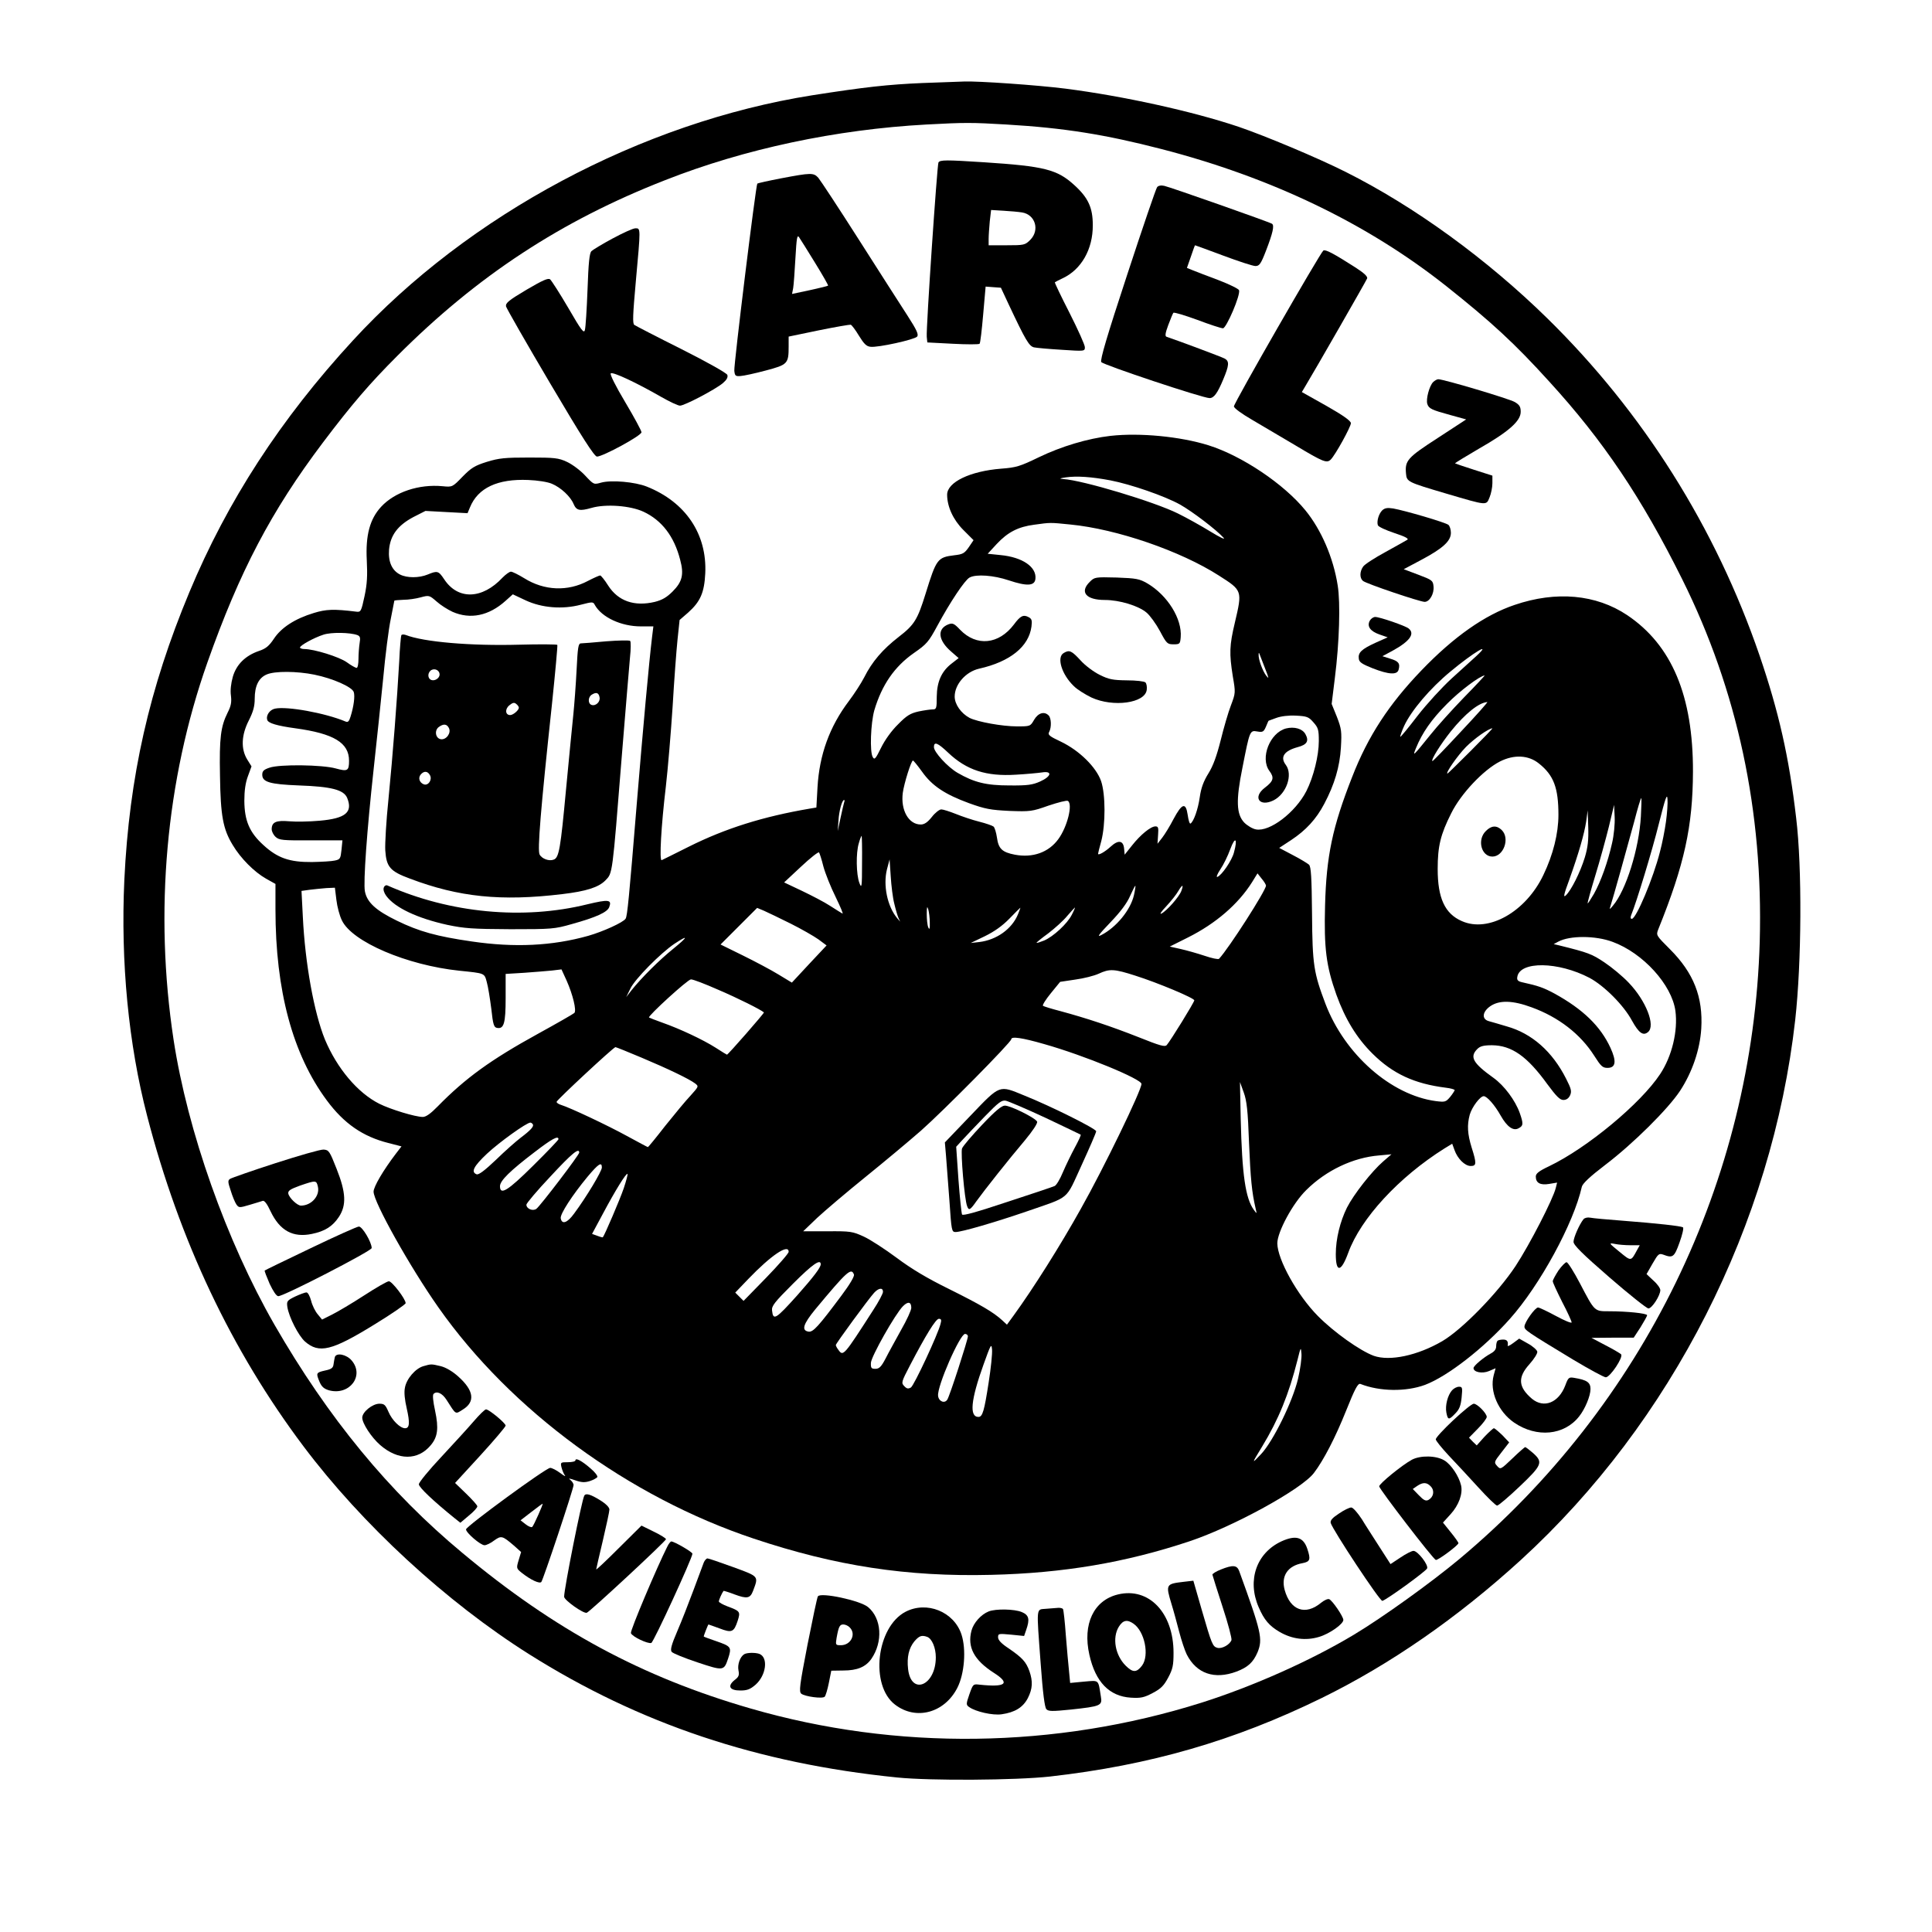 <?xml version="1.0" encoding="UTF-8" standalone="yes"?>
<svg version="1.0" xmlns="http://www.w3.org/2000/svg" width="100mm" height="100mm" viewBox="0 0 1024 1024" preserveAspectRatio="xMidYMid meet">
  <g transform="translate(0,1024) scale(0.1,-0.1)" fill="#000000" stroke="none">
    <path d="M4890 9800 c-185 -8 -303 -21 -585 -65 -904 -143 -1822 -633 -2434
-1299 -384 -417 -666 -852 -867 -1334 -213 -510 -319 -980 -345 -1526 -20
-434 22 -871 121 -1251 171 -660 447 -1243 828 -1750 311 -414 756 -825 1197
-1103 584 -368 1209 -578 1950 -653 178 -18 628 -15 810 5 530 60 976 189
1440 416 363 178 721 426 1057 733 798 730 1331 1779 1453 2861 34 304 37 808
5 1071 -38 326 -93 565 -194 861 -233 679 -617 1288 -1123 1785 -322 316 -706
595 -1071 778 -149 75 -429 192 -567 239 -247 83 -613 163 -916 202 -150 19
-466 41 -539 38 -19 -1 -118 -4 -220 -8z m445 -220 c305 -18 523 -53 821 -130
584 -151 1091 -395 1509 -726 239 -190 362 -303 546 -506 287 -314 490 -616
705 -1048 293 -589 430 -1230 411 -1920 -36 -1266 -617 -2459 -1593 -3274
-150 -125 -406 -309 -556 -399 -229 -138 -537 -275 -808 -361 -776 -245 -1618
-256 -2393 -31 -574 166 -1036 415 -1526 824 -389 323 -712 716 -997 1211
-254 443 -460 1025 -534 1509 -103 677 -41 1376 179 1999 171 484 339 804 613
1167 151 200 247 312 393 458 422 423 867 716 1420 932 421 166 907 269 1385
295 203 11 240 11 425 0z"/>
    <path d="M4974 9379 c-7 -13 -66 -880 -62 -924 l3 -30 135 -7 c74 -4 138 -4
142 0 4 4 12 74 19 155 l13 148 40 -3 41 -3 42 -90 c89 -189 107 -219 133
-226 14 -3 81 -9 148 -13 121 -8 122 -8 122 14 0 12 -37 94 -81 181 -45 88
-80 161 -78 163 2 2 21 11 41 21 99 46 161 154 160 282 0 92 -24 145 -98 212
-91 83 -158 100 -479 121 -201 13 -232 13 -241 -1z m443 -265 c70 -11 95 -93
44 -145 -28 -28 -33 -29 -125 -29 l-96 0 0 34 c0 18 3 60 6 93 l7 60 66 -4
c36 -2 80 -6 98 -9z"/>
    <path d="M4141 9295 c-68 -13 -125 -26 -127 -28 -8 -8 -125 -961 -122 -992 3
-27 6 -30 33 -28 17 1 77 14 133 29 117 31 122 36 122 128 l0 52 159 33 c88
18 165 31 170 30 6 -2 26 -29 44 -59 26 -42 39 -56 61 -58 39 -5 234 38 247
54 9 11 -2 35 -51 111 -35 54 -151 235 -258 403 -107 168 -204 315 -215 328
-25 27 -38 27 -196 -3z m179 -448 c40 -65 71 -119 69 -121 -2 -2 -46 -13 -97
-24 l-94 -20 6 31 c3 18 8 89 12 160 6 105 9 124 19 110 7 -10 45 -71 85 -136z"/>
    <path d="M6133 9248 c-6 -7 -77 -215 -158 -462 -109 -331 -145 -454 -138 -465
10 -15 538 -191 574 -191 23 0 42 26 72 98 32 76 34 98 7 112 -15 8 -233 90
-307 115 -9 3 -7 19 9 62 12 32 24 61 27 65 4 4 60 -13 126 -37 66 -25 127
-45 137 -45 18 0 95 179 85 202 -2 7 -51 31 -108 53 -57 21 -118 45 -136 52
l-32 13 21 60 c11 33 21 60 22 60 2 0 69 -25 150 -55 80 -30 157 -55 170 -55
21 0 29 11 56 81 37 96 45 134 32 143 -16 10 -539 194 -571 201 -17 4 -32 1
-38 -7z"/>
    <path d="M3247 8976 c-54 -29 -105 -60 -112 -67 -11 -10 -16 -63 -21 -204 -4
-104 -10 -201 -14 -214 -5 -20 -18 -4 -88 117 -45 77 -89 145 -96 151 -10 9
-39 -4 -126 -55 -94 -56 -111 -70 -108 -88 3 -11 108 -195 234 -408 170 -288
234 -387 248 -388 31 0 236 111 236 129 0 8 -39 80 -86 159 -52 87 -82 148
-77 153 10 10 136 -49 268 -125 44 -25 88 -46 99 -46 24 0 186 85 227 119 21
18 28 31 24 44 -4 10 -107 68 -244 137 -130 65 -242 123 -249 128 -10 7 -8 53
8 231 26 285 26 281 -2 281 -13 0 -67 -25 -121 -54z"/>
    <path d="M7014 8912 c-16 -11 -474 -808 -474 -826 0 -9 41 -39 98 -72 53 -31
156 -92 227 -134 150 -90 167 -96 188 -76 25 25 107 174 107 193 0 12 -40 41
-130 92 l-130 73 19 32 c45 74 322 557 327 570 4 10 -16 29 -63 59 -117 75
-158 96 -169 89z"/>
    <path d="M7596 8215 c-20 -20 -39 -90 -31 -116 8 -25 24 -32 123 -59 l83 -23
-150 -98 c-161 -104 -175 -120 -169 -188 4 -45 7 -46 213 -107 221 -65 212
-64 230 -20 8 19 15 53 15 75 l0 40 -97 31 c-54 17 -99 33 -101 34 -1 2 55 36
125 77 158 90 223 147 223 196 0 27 -6 37 -31 52 -28 17 -377 121 -406 121 -6
0 -19 -7 -27 -15z"/>
    <path d="M5887 7930 c-122 -14 -262 -56 -382 -114 -99 -48 -119 -54 -198 -60
-166 -13 -287 -72 -287 -138 0 -63 32 -133 86 -187 l54 -54 -25 -37 c-23 -33
-32 -38 -77 -43 -89 -11 -95 -19 -152 -203 -43 -139 -60 -166 -143 -230 -85
-66 -141 -131 -183 -215 -16 -31 -53 -88 -81 -125 -102 -135 -156 -284 -166
-456 l-6 -108 -36 -6 c-246 -42 -445 -104 -641 -202 -74 -37 -138 -69 -143
-71 -13 -5 -3 179 22 389 11 96 27 288 36 425 8 138 20 297 26 355 l11 104 45
39 c65 58 86 106 91 208 10 208 -104 378 -310 460 -63 25 -188 36 -242 21 -39
-11 -39 -11 -85 38 -25 27 -68 59 -96 72 -45 21 -65 23 -200 23 -129 0 -160
-3 -225 -23 -64 -20 -83 -32 -129 -79 -53 -55 -54 -55 -105 -50 -126 12 -254
-31 -326 -109 -60 -65 -83 -151 -76 -284 4 -80 2 -125 -12 -190 -17 -80 -20
-85 -43 -82 -121 15 -161 13 -226 -7 -99 -30 -172 -77 -211 -136 -26 -39 -43
-53 -79 -65 -73 -25 -120 -72 -139 -137 -10 -36 -14 -72 -10 -100 4 -35 1 -54
-18 -91 -36 -73 -44 -132 -40 -334 3 -212 16 -282 67 -366 42 -71 115 -144
177 -179 l50 -28 0 -135 c0 -430 91 -768 272 -1012 91 -123 191 -192 326 -226
l70 -18 -30 -39 c-67 -88 -118 -175 -118 -201 0 -55 194 -401 344 -614 385
-547 1009 -1004 1671 -1225 434 -145 812 -203 1258 -192 382 9 713 65 1052
178 233 78 594 276 659 362 51 67 113 186 171 331 46 115 62 145 75 141 104
-41 243 -42 343 -5 119 45 311 194 449 349 160 179 339 508 382 701 4 17 43
54 123 115 149 113 335 298 398 394 64 98 105 217 112 329 10 167 -40 295
-166 421 -73 73 -74 74 -62 105 139 344 183 547 184 836 1 402 -112 671 -349
830 -165 110 -376 129 -596 54 -158 -53 -323 -169 -494 -347 -172 -179 -283
-348 -367 -564 -105 -267 -137 -419 -144 -683 -6 -226 6 -320 60 -472 47 -130
108 -230 192 -313 107 -106 221 -159 388 -180 26 -3 47 -9 47 -13 -1 -4 -11
-20 -24 -36 -23 -27 -27 -28 -76 -22 -238 32 -483 248 -585 516 -62 164 -69
206 -71 474 -2 197 -5 251 -16 263 -8 7 -47 31 -86 51 l-72 38 64 42 c77 51
132 110 175 192 54 102 82 196 88 298 5 85 3 99 -21 162 l-28 69 17 138 c24
189 30 398 15 490 -23 147 -87 295 -171 398 -114 140 -336 289 -514 345 -151
47 -364 67 -518 50z m-2 -236 c109 -21 288 -83 369 -128 66 -37 193 -134 231
-176 12 -13 -18 1 -70 33 -49 30 -126 73 -171 95 -124 62 -506 177 -609 183
-23 2 -19 4 15 9 58 8 134 3 235 -16z m-2960 -18 c48 -20 99 -68 115 -107 15
-35 32 -39 95 -21 76 22 206 12 275 -20 97 -45 163 -130 195 -255 21 -78 11
-117 -40 -168 -31 -31 -55 -45 -94 -55 -109 -26 -195 4 -248 87 -18 29 -38 53
-42 53 -5 0 -34 -13 -65 -29 -107 -57 -231 -52 -337 14 -31 19 -63 35 -71 35
-8 0 -27 -14 -44 -31 -108 -116 -237 -120 -310 -9 -30 45 -36 46 -87 25 -46
-19 -110 -19 -147 0 -43 22 -63 68 -58 132 7 76 46 128 128 172 l65 33 111 -6
112 -6 13 31 c42 103 146 152 309 145 49 -2 102 -10 125 -20z m2748 -216 c246
-24 584 -140 788 -271 124 -79 124 -79 84 -249 -29 -122 -30 -163 -11 -284 15
-87 15 -89 -10 -155 -14 -36 -38 -119 -54 -184 -21 -83 -40 -136 -65 -176 -26
-42 -39 -77 -46 -126 -9 -64 -32 -129 -49 -140 -5 -3 -11 18 -15 46 -10 68
-30 62 -75 -22 -19 -37 -46 -81 -60 -99 l-25 -32 3 46 c3 39 1 46 -14 46 -25
0 -79 -44 -124 -101 l-39 -49 -3 32 c-4 44 -31 48 -72 10 -28 -26 -66 -48 -66
-37 0 2 7 32 17 67 23 89 23 247 -1 318 -26 74 -115 162 -213 209 -62 29 -71
37 -62 52 13 25 11 73 -3 87 -23 23 -55 14 -77 -23 -20 -35 -21 -35 -91 -35
-78 0 -209 24 -251 45 -45 24 -79 72 -79 113 0 65 59 132 130 148 164 37 263
117 277 223 4 32 2 41 -15 50 -28 15 -44 7 -78 -39 -80 -106 -198 -118 -285
-28 -32 34 -40 37 -62 29 -62 -24 -55 -85 15 -145 l39 -34 -36 -28 c-54 -41
-79 -96 -80 -176 0 -63 -2 -68 -22 -68 -12 0 -46 -5 -75 -11 -43 -10 -62 -21
-108 -68 -34 -33 -70 -83 -90 -124 -29 -59 -35 -66 -44 -50 -17 27 -11 180 8
248 40 135 107 232 210 304 68 47 78 59 124 144 68 126 146 243 171 256 35 19
128 12 208 -15 96 -32 137 -30 141 8 7 63 -69 115 -185 126 l-68 7 48 52 c59
63 114 91 199 102 87 12 82 12 191 1z m-3274 -463 c94 -41 192 -21 280 58 l39
35 68 -32 c86 -40 195 -49 293 -23 62 16 65 16 74 -2 37 -65 139 -113 244
-113 l66 0 -7 -57 c-16 -132 -48 -484 -81 -883 -41 -502 -50 -594 -59 -609
-12 -20 -121 -69 -198 -91 -192 -54 -392 -63 -617 -30 -187 27 -280 53 -397
110 -111 54 -159 97 -170 156 -9 49 11 324 46 644 16 146 39 364 51 485 11
121 29 262 40 314 10 51 19 95 19 97 0 2 21 4 48 5 26 0 67 6 92 13 44 12 46
11 84 -22 21 -19 59 -43 85 -55z m-505 -123 c15 -6 17 -14 12 -43 -3 -20 -6
-57 -6 -83 0 -27 -4 -48 -10 -48 -5 0 -29 13 -52 30 -41 29 -174 70 -225 70
-12 0 -23 4 -23 8 0 11 74 52 124 68 41 14 142 12 180 -2z m5930 -112 c-22
-20 -81 -74 -131 -119 -49 -45 -130 -133 -179 -196 -49 -64 -90 -114 -92 -112
-2 2 7 28 20 57 38 82 138 200 246 289 120 100 225 163 136 81z m-1118 -67
c20 -51 21 -56 5 -36 -19 25 -42 87 -40 112 0 11 2 11 6 -1 3 -8 16 -42 29
-75z m-5039 -31 c98 -20 199 -65 208 -92 7 -22 0 -76 -17 -130 -8 -26 -14 -32
-27 -26 -107 45 -311 82 -374 68 -28 -6 -49 -37 -40 -61 6 -16 52 -30 148 -43
205 -28 285 -77 285 -172 0 -54 -8 -58 -70 -41 -71 20 -299 23 -352 4 -30 -10
-38 -18 -38 -37 0 -39 40 -51 195 -57 171 -6 237 -23 255 -66 31 -76 -8 -109
-146 -121 -54 -5 -127 -6 -161 -3 -69 6 -93 -4 -93 -42 0 -12 9 -30 21 -41 19
-17 37 -19 188 -18 l166 0 -5 -50 c-5 -47 -7 -51 -35 -57 -16 -4 -71 -7 -122
-8 -118 -1 -182 21 -257 90 -74 67 -100 129 -101 234 0 55 6 96 19 131 l19 52
-23 37 c-34 56 -31 129 9 207 23 46 31 74 31 115 0 67 21 110 63 128 43 19
161 18 254 -1z m6092 -121 c-63 -65 -143 -154 -178 -198 -91 -113 -96 -118
-76 -70 33 81 82 152 165 235 68 69 174 148 199 150 2 0 -47 -53 -110 -117z
m-16 -181 c-81 -87 -149 -158 -151 -156 -9 6 44 90 98 158 76 94 148 152 193
155 5 1 -58 -70 -140 -157z m-782 50 c26 -29 29 -40 29 -100 0 -77 -28 -190
-66 -265 -58 -113 -194 -217 -267 -203 -18 3 -46 20 -62 36 -42 44 -45 118
-10 290 39 198 39 200 79 193 29 -5 34 -2 46 26 7 17 13 31 14 31 0 0 19 7 41
15 25 9 64 14 104 12 57 -3 67 -6 92 -35z m834 -152 c-66 -66 -121 -120 -123
-120 -13 0 53 95 98 141 46 46 117 96 140 99 3 0 -49 -54 -115 -120z m-2770
-9 c98 -93 202 -127 360 -117 55 3 117 9 138 12 56 9 50 -21 -10 -48 -40 -18
-67 -22 -163 -21 -123 0 -187 16 -275 67 -53 31 -125 110 -125 136 0 31 19 24
75 -29z m3132 -58 c78 -62 103 -129 103 -272 0 -98 -28 -211 -80 -319 -93
-195 -291 -307 -432 -244 -90 39 -128 122 -128 276 0 121 15 183 72 296 51
103 170 229 258 274 75 38 152 34 207 -11z m-3270 -43 c53 -75 121 -120 249
-167 86 -31 114 -36 214 -41 110 -4 120 -3 207 28 51 17 97 29 103 25 27 -17
-3 -138 -51 -203 -51 -70 -136 -100 -230 -82 -68 13 -87 32 -95 91 -4 27 -12
53 -18 58 -6 5 -40 17 -76 26 -36 9 -92 28 -124 41 -33 13 -67 24 -77 24 -10
0 -33 -18 -50 -40 -23 -29 -40 -40 -59 -40 -64 0 -107 76 -95 168 7 51 45 172
54 171 3 0 25 -27 48 -59z m3943 -265 c-6 -44 -20 -116 -32 -160 -35 -139
-126 -355 -149 -355 -7 0 -8 7 -4 18 30 74 112 344 147 485 35 139 44 164 46
132 2 -22 -2 -76 -8 -120z m-133 28 c-10 -173 -79 -392 -148 -473 -17 -21 -20
-22 -14 -5 13 39 92 322 126 448 18 70 35 127 38 127 2 0 1 -44 -2 -97z
m-4223 74 c-2 -7 -11 -44 -19 -82 l-15 -70 4 55 c3 52 19 110 30 110 3 0 3 -6
0 -13z m4070 -217 c-22 -98 -59 -202 -96 -268 -17 -29 -32 -52 -33 -50 -2 2
16 67 40 146 24 78 56 195 72 259 l28 117 3 -64 c2 -35 -4 -98 -14 -140z
m-144 -74 c-24 -79 -73 -176 -101 -202 -14 -13 -11 4 18 82 51 143 80 244 90
310 l8 59 3 -89 c2 -69 -2 -106 -18 -160z m-3831 -28 c0 -131 -2 -140 -14
-108 -17 44 -19 160 -3 211 6 22 13 39 15 39 1 0 3 -64 2 -142z m1971 53 c-11
-42 -65 -121 -88 -129 -7 -2 0 16 16 40 16 23 40 72 53 108 26 70 40 56 19
-19z m-2176 -73 c10 -37 39 -110 65 -162 25 -52 42 -91 36 -88 -5 3 -35 21
-64 40 -30 20 -98 55 -150 80 l-95 45 89 83 c49 46 92 80 96 76 3 -4 14 -37
23 -74z m376 -198 c7 -30 17 -64 22 -75 l9 -20 -17 20 c-51 62 -74 173 -53
257 l14 53 6 -90 c3 -49 11 -115 19 -145z m1970 96 c0 -25 -196 -331 -249
-388 -4 -4 -38 3 -76 16 -39 13 -96 29 -127 36 l-58 13 96 48 c148 74 267 177
340 293 l29 47 22 -28 c13 -15 23 -32 23 -37z m-700 -51 c-18 -78 -93 -170
-173 -211 -25 -13 -14 2 48 67 54 56 89 103 105 141 14 31 26 55 28 53 1 -1
-2 -24 -8 -50z m251 22 c-12 -31 -76 -104 -105 -119 -12 -6 -1 11 25 38 25 27
54 63 64 81 22 37 30 37 16 0z m-4449 -155 c54 -114 345 -238 623 -267 136
-14 132 -12 145 -60 7 -24 17 -88 24 -142 9 -84 14 -98 30 -101 37 -7 46 24
46 159 l0 127 98 6 c53 4 120 9 148 12 l50 6 27 -59 c33 -74 54 -160 41 -172
-5 -5 -92 -55 -194 -111 -249 -137 -383 -234 -530 -384 -37 -38 -62 -56 -79
-56 -40 0 -171 40 -231 70 -115 58 -224 188 -288 341 -57 140 -105 401 -117
651 l-7 136 43 6 c24 3 64 7 89 9 l45 2 8 -65 c4 -35 17 -84 29 -108z m3116
-12 c1 -34 -2 -40 -8 -25 -5 11 -8 43 -8 70 0 39 2 45 8 25 4 -14 8 -45 8 -70z
m-738 -5 c58 -29 124 -67 148 -84 l43 -32 -92 -98 -92 -99 -71 43 c-39 24
-124 69 -189 101 l-118 58 97 97 97 97 36 -15 c20 -9 83 -39 141 -68z m1205
48 c-32 -77 -113 -135 -205 -146 l-45 -5 75 36 c51 25 93 55 130 93 30 31 56
57 58 58 1 0 -5 -16 -13 -36z m286 -1 c-24 -48 -98 -116 -147 -137 -20 -8 -38
-14 -40 -12 -2 1 26 24 62 50 35 27 81 68 101 93 21 24 39 44 40 44 2 0 -5
-17 -16 -38z m2866 -144 c161 -59 314 -227 333 -366 14 -106 -18 -240 -81
-335 -103 -156 -386 -391 -588 -488 -55 -26 -71 -39 -71 -55 0 -34 24 -47 71
-39 l42 7 -7 -28 c-14 -59 -140 -303 -213 -414 -96 -145 -283 -336 -388 -398
-132 -77 -279 -108 -364 -78 -73 27 -211 125 -296 211 -109 110 -214 299 -215
385 0 60 82 213 154 283 105 104 248 172 386 183 l65 6 -44 -38 c-60 -52 -156
-174 -192 -245 -36 -73 -59 -165 -59 -246 0 -100 28 -97 66 7 66 182 268 401
510 553 l41 25 12 -33 c16 -46 55 -85 86 -85 31 0 32 13 5 98 -22 71 -25 119
-10 174 12 41 55 98 74 98 17 0 58 -46 90 -103 34 -60 67 -83 95 -67 25 13 26
24 6 81 -24 67 -82 145 -139 186 -109 78 -128 111 -86 153 15 15 33 20 78 20
104 -1 186 -58 293 -206 48 -65 67 -84 85 -84 16 0 28 8 36 25 9 21 6 34 -21
87 -73 145 -182 241 -315 278 -39 12 -82 24 -96 28 -38 11 -33 50 9 79 48 33
119 31 219 -6 143 -52 259 -142 332 -257 35 -55 44 -64 70 -64 44 0 49 34 16
106 -53 115 -146 205 -297 288 -58 31 -85 41 -172 60 -22 5 -28 12 -25 28 13
85 217 82 383 -5 78 -42 181 -145 225 -227 36 -65 59 -82 85 -60 41 34 -11
166 -102 261 -32 34 -90 82 -129 108 -67 45 -86 52 -239 90 l-30 7 24 13 c61
33 197 33 288 -1z m-4979 -37 c-72 -58 -168 -153 -222 -221 l-27 -35 22 45
c24 51 161 189 234 238 76 50 73 38 -7 -27z m2449 -142 c120 -38 313 -119 313
-131 0 -10 -127 -216 -146 -237 -10 -11 -35 -4 -150 42 -147 58 -274 100 -414
138 -47 12 -88 25 -92 28 -4 4 15 34 42 67 l49 60 80 12 c45 6 100 20 124 31
58 27 82 26 194 -10z m-2210 -75 c105 -45 225 -105 242 -120 3 -3 -190 -224
-196 -224 -1 0 -28 16 -60 37 -66 42 -189 100 -283 133 -36 13 -67 25 -70 27
-8 7 205 202 222 202 10 1 75 -24 145 -55z m1728 -288 c212 -60 515 -185 515
-211 0 -34 -198 -443 -322 -663 -107 -192 -252 -422 -356 -565 l-35 -48 -26
24 c-46 42 -112 81 -281 165 -116 57 -198 106 -277 165 -62 46 -140 97 -175
113 -59 27 -70 29 -192 28 l-129 0 74 71 c41 38 155 135 254 215 99 80 232
191 296 247 118 104 479 469 479 485 0 16 57 8 175 -26z m-2134 -72 c140 -59
251 -112 284 -137 19 -15 18 -16 -25 -64 -25 -26 -85 -99 -134 -160 -48 -62
-90 -113 -92 -113 -2 0 -52 27 -111 59 -102 56 -301 150 -350 165 -13 4 -23
11 -23 16 0 9 301 289 312 290 3 0 66 -25 139 -56z m3219 -449 c8 -192 15
-265 35 -350 7 -30 7 -30 -9 -8 -45 61 -63 187 -70 483 l-4 195 20 -55 c16
-44 22 -96 28 -265z m-3796 96 c7 -11 -11 -31 -64 -71 -25 -19 -84 -71 -131
-117 -61 -58 -92 -81 -103 -77 -31 12 -16 42 55 109 65 61 210 165 230 165 4
0 10 -4 13 -9z m136 -79 c0 -4 -60 -67 -134 -140 -135 -134 -176 -159 -176
-109 0 29 54 82 184 181 91 70 126 89 126 68z m110 -71 c0 -12 -205 -281 -227
-298 -19 -14 -53 0 -53 22 0 7 57 75 127 149 114 123 153 155 153 127z m120
-79 c0 -20 -83 -158 -147 -244 -36 -50 -65 -60 -71 -25 -4 22 61 122 142 220
58 69 76 81 76 49z m116 -110 c-20 -59 -102 -250 -111 -260 -1 -1 -14 2 -29 8
l-28 10 58 108 c65 122 123 216 130 210 2 -3 -7 -37 -20 -76z m874 -337 c0 -8
-54 -70 -119 -137 l-120 -123 -22 22 -22 22 69 72 c120 125 214 189 214 144z
m170 -66 c0 -17 -38 -67 -124 -164 -115 -128 -128 -136 -134 -81 -3 24 13 44
111 142 103 103 147 134 147 103z m176 -54 c4 -9 -22 -53 -67 -113 -121 -162
-149 -193 -173 -190 -40 6 -29 40 35 118 168 202 191 223 205 185z m154 -92
c0 -9 -23 -53 -52 -97 -156 -243 -159 -246 -184 -211 -8 10 -14 22 -14 26 0 8
173 244 203 277 24 26 47 29 47 5z m150 -85 c0 -12 -24 -65 -54 -117 -29 -53
-67 -121 -82 -151 -23 -44 -34 -55 -54 -55 -22 0 -25 4 -24 32 2 34 129 259
170 300 27 27 44 23 44 -9z m155 -85 c-13 -54 -140 -326 -157 -337 -14 -8 -22
-7 -35 7 -17 17 -16 22 30 110 84 161 137 247 153 247 13 0 15 -6 9 -27z m145
-66 c0 -18 -97 -318 -109 -335 -14 -23 -46 -10 -49 20 -6 50 116 328 143 328
8 0 15 -6 15 -13z m110 -245 c-23 -149 -32 -182 -54 -182 -49 0 -41 89 27 278
38 106 42 114 45 79 2 -21 -6 -99 -18 -175z m1640 21 c-28 -120 -132 -332
-196 -400 -52 -55 -51 -53 5 39 88 145 142 278 188 460 17 69 18 71 21 33 2
-21 -6 -81 -18 -132z"/>
    <path d="M5776 7156 c-55 -54 -20 -96 80 -96 78 0 179 -31 221 -67 18 -15 50
-59 71 -98 35 -66 39 -70 72 -70 33 0 35 2 38 38 8 97 -70 222 -177 285 -42
24 -57 27 -163 31 -114 3 -117 2 -142 -23z"/>
    <path d="M5638 6779 c-39 -22 -11 -114 54 -176 18 -18 60 -44 93 -60 115 -53
285 -30 293 41 2 16 -1 33 -7 39 -6 6 -50 11 -98 11 -75 1 -96 5 -144 29 -31
15 -77 49 -102 77 -47 51 -59 57 -89 39z"/>
    <path d="M2127 6873 c-2 -4 -8 -66 -11 -138 -11 -198 -34 -497 -57 -730 -12
-115 -19 -238 -17 -272 6 -88 25 -111 131 -150 259 -98 483 -121 807 -82 127
15 193 36 229 73 38 39 36 24 86 651 20 248 40 486 44 530 5 44 5 84 1 88 -4
4 -61 3 -126 -2 -65 -6 -126 -11 -135 -11 -14 0 -17 -21 -23 -142 -4 -79 -12
-183 -17 -233 -5 -49 -23 -229 -39 -400 -29 -312 -37 -361 -65 -371 -24 -10
-63 4 -75 27 -12 22 5 234 65 792 18 172 31 315 29 319 -2 3 -93 4 -202 1
-256 -7 -506 14 -603 52 -10 3 -19 3 -22 -2z m203 -208 c0 -19 -25 -36 -44
-29 -21 8 -21 40 1 53 20 10 43 -3 43 -24z m848 -122 c4 -24 -22 -47 -43 -39
-20 7 -19 43 3 55 23 14 36 9 40 -16z m-428 -54 c0 -13 -30 -39 -46 -39 -26 0
-29 32 -4 52 17 14 26 16 36 7 8 -6 14 -15 14 -20z m-371 -107 c14 -26 -13
-64 -42 -60 -29 4 -36 47 -11 65 25 18 42 16 53 -5z m-100 -251 c13 -24 -9
-57 -33 -48 -23 9 -31 34 -16 52 17 20 37 19 49 -4z"/>
    <path d="M2034 5535 c-4 -10 2 -28 13 -43 46 -63 165 -119 324 -154 91 -19
133 -22 334 -23 219 0 234 1 325 27 130 36 189 63 199 90 15 40 -3 42 -116 15
-340 -84 -728 -47 -1060 100 -7 3 -16 -2 -19 -12z"/>
    <path d="M6816 6379 c-86 -23 -138 -157 -88 -225 27 -36 22 -54 -24 -89 -66
-50 -29 -104 46 -67 68 34 104 136 65 188 -31 41 -10 74 63 94 50 13 61 33 41
69 -16 29 -59 41 -103 30z"/>
    <path d="M7875 5835 c-47 -46 -24 -135 35 -135 59 0 94 96 50 140 -27 27 -56
25 -85 -5z"/>
    <path d="M5145 4328 l-137 -143 6 -70 c3 -38 11 -145 18 -237 11 -162 12 -168
33 -168 32 0 210 52 376 109 236 82 204 55 292 246 42 92 77 172 77 179 0 13
-235 131 -382 190 -134 55 -125 59 -283 -106z m395 -12 c101 -48 185 -88 188
-90 2 -3 -12 -33 -31 -68 -19 -35 -47 -93 -63 -130 -15 -37 -35 -70 -44 -74
-8 -4 -121 -42 -250 -84 -162 -54 -237 -75 -241 -67 -3 7 -12 90 -19 185 l-12
174 33 36 c19 20 72 77 119 125 73 75 89 87 111 83 14 -3 108 -43 209 -90z"/>
    <path d="M5205 4278 c-53 -56 -101 -112 -106 -125 -8 -22 13 -271 27 -306 9
-25 16 -21 49 26 41 57 173 224 258 324 42 51 67 89 64 98 -8 19 -140 85 -171
85 -17 0 -50 -27 -121 -102z"/>
    <path d="M7326 7535 c-19 -19 -30 -59 -23 -79 3 -8 42 -26 87 -41 58 -19 78
-30 69 -36 -8 -5 -60 -34 -116 -65 -57 -31 -110 -65 -118 -77 -19 -27 -19 -61
-1 -76 18 -15 302 -111 327 -111 26 0 51 43 47 82 -3 31 -7 34 -81 62 l-77 29
92 49 c115 61 158 100 158 144 0 17 -6 36 -13 42 -15 13 -231 76 -293 87 -32
5 -45 2 -58 -10z"/>
    <path d="M7260 6950 c-16 -30 3 -56 52 -73 l43 -15 -65 -29 c-74 -34 -93 -52
-88 -85 2 -18 18 -28 73 -50 87 -34 131 -36 138 -7 9 33 -1 45 -45 58 l-41 13
54 29 c91 50 120 90 85 118 -17 14 -153 61 -177 61 -10 0 -23 -9 -29 -20z"/>
    <path d="M1460 4075 c-124 -40 -232 -78 -240 -83 -13 -8 -13 -16 3 -63 9 -30
23 -63 30 -73 13 -18 16 -18 70 -2 31 9 62 19 69 21 9 4 24 -16 42 -55 49
-103 119 -141 219 -120 69 14 110 40 143 90 41 62 38 129 -12 255 -37 94 -41
100 -69 102 -17 1 -131 -32 -255 -72z m225 -125 c11 -49 -35 -100 -90 -100
-20 0 -63 42 -67 64 -2 15 10 23 62 42 85 29 87 29 95 -6z"/>
    <path d="M8393 3778 c-22 -27 -53 -98 -53 -120 0 -17 47 -64 190 -188 105 -91
198 -165 207 -165 19 0 63 69 63 97 0 10 -16 33 -37 51 l-36 34 32 56 c30 52
34 55 57 47 50 -19 58 -14 86 65 15 41 23 77 18 80 -12 7 -138 21 -320 35 -80
6 -157 13 -171 16 -15 3 -30 -1 -36 -8z m249 -138 l49 0 -15 -27 c-32 -59 -30
-59 -92 -8 -58 47 -58 48 -25 42 18 -4 56 -7 83 -7z"/>
    <path d="M1646 3624 c-132 -63 -241 -116 -243 -118 -2 -2 10 -33 26 -70 19
-40 36 -66 46 -66 30 0 495 240 495 255 0 31 -50 115 -68 114 -9 0 -125 -52
-256 -115z"/>
    <path d="M8260 3506 c-16 -25 -30 -50 -30 -57 0 -7 23 -56 50 -110 28 -53 50
-102 50 -108 0 -6 -37 9 -83 34 -46 25 -89 45 -95 45 -16 0 -72 -79 -72 -101
0 -18 9 -25 259 -176 85 -51 163 -93 172 -93 23 0 95 108 81 122 -5 5 -42 27
-83 48 l-74 39 112 1 112 0 36 55 c19 31 35 59 35 64 0 10 -107 21 -201 21
-79 0 -76 -3 -155 148 -32 61 -64 112 -71 112 -6 0 -26 -20 -43 -44z"/>
    <path d="M1930 3374 c-63 -41 -139 -86 -169 -101 l-54 -27 -23 28 c-13 15 -29
47 -35 72 -7 25 -17 44 -25 44 -7 0 -34 -10 -60 -22 -43 -21 -45 -25 -41 -55
9 -56 59 -152 93 -183 75 -66 143 -49 367 89 92 56 167 108 167 114 0 22 -73
117 -89 116 -9 0 -68 -34 -131 -75z"/>
    <path d="M7937 3133 c-4 -3 -7 -17 -7 -29 0 -16 -10 -28 -29 -38 -37 -20 -91
-65 -91 -77 0 -22 46 -31 82 -16 l35 15 -10 -37 c-23 -85 24 -193 108 -251
120 -82 266 -68 345 33 31 39 60 108 60 145 0 35 -19 48 -86 59 -29 5 -32 2
-48 -41 -35 -91 -113 -122 -176 -70 -73 62 -77 113 -14 183 25 28 44 58 42 67
-2 9 -24 29 -50 43 l-46 26 -31 -23 c-17 -13 -31 -19 -30 -15 4 23 -3 33 -24
33 -13 0 -27 -3 -30 -7z"/>
    <path d="M1775 3048 c-2 -7 -5 -24 -7 -38 -2 -20 -11 -27 -45 -34 -48 -11 -49
-13 -29 -61 11 -25 23 -36 50 -44 108 -29 189 77 120 158 -27 32 -80 43 -89
19z"/>
    <path d="M2244 2999 c-42 -12 -90 -67 -98 -115 -5 -24 -1 -63 10 -110 17 -75
15 -104 -9 -104 -26 0 -69 42 -88 87 -16 37 -22 43 -48 43 -37 0 -91 -44 -91
-74 0 -30 48 -104 95 -145 94 -82 200 -83 268 -1 37 44 43 89 23 183 -11 51
-14 83 -8 89 17 17 46 4 69 -32 51 -80 45 -77 86 -51 67 41 59 101 -24 175
-30 27 -65 48 -93 55 -51 12 -50 12 -92 0z"/>
    <path d="M7696 2871 c-23 -26 -37 -80 -30 -118 8 -40 13 -41 48 -4 21 21 29
42 33 85 5 51 4 56 -14 56 -11 0 -27 -8 -37 -19z"/>
    <path d="M7702 2712 c-51 -48 -93 -93 -92 -101 0 -7 31 -45 68 -85 37 -39 108
-115 156 -168 49 -54 94 -98 101 -98 7 0 60 45 119 101 120 114 126 129 71
178 -20 17 -38 31 -41 31 -3 0 -34 -27 -68 -60 -62 -59 -63 -60 -81 -40 -17
19 -17 21 23 72 l41 53 -36 38 c-21 20 -41 37 -45 37 -4 0 -26 -20 -50 -45
l-41 -46 -21 20 -20 21 47 48 c26 26 47 54 47 62 0 19 -50 70 -69 70 -9 0 -58
-40 -109 -88z"/>
    <path d="M2511 2707 c-29 -34 -107 -119 -172 -189 -65 -69 -119 -135 -119
-145 0 -16 76 -88 191 -181 l29 -23 45 38 c25 20 45 42 45 49 0 6 -27 36 -59
67 l-59 57 134 146 c74 81 134 152 134 158 0 13 -88 86 -104 86 -6 0 -35 -28
-65 -63z"/>
    <path d="M7483 2503 c-53 -29 -173 -127 -173 -141 0 -14 285 -385 300 -390 10
-4 120 78 120 89 0 4 -18 30 -41 58 l-41 51 40 44 c44 48 66 109 56 153 -11
48 -52 110 -88 132 -43 27 -128 28 -173 4z m101 -142 c21 -23 14 -56 -13 -71
-14 -7 -25 -2 -50 24 l-33 34 23 16 c31 21 52 20 73 -3z"/>
    <path d="M3050 2500 c0 -6 -18 -10 -40 -10 -39 0 -40 -1 -34 -27 4 -16 12 -35
18 -43 6 -8 -5 -2 -25 13 -20 15 -44 27 -53 27 -22 0 -446 -310 -446 -326 0
-18 77 -84 98 -84 10 0 33 11 51 25 38 27 43 26 105 -27 l38 -34 -13 -43 c-13
-43 -12 -44 16 -67 48 -38 94 -59 104 -49 10 12 171 494 171 514 0 8 -8 20
-17 27 -13 10 -6 9 26 -2 34 -12 51 -12 77 -4 19 6 36 16 40 21 3 6 -13 27
-37 47 -46 40 -79 57 -79 42z m-196 -287 c-14 -32 -29 -62 -33 -66 -4 -4 -20
2 -35 14 l-27 21 57 44 c31 24 58 44 60 44 2 0 -8 -26 -22 -57z"/>
    <path d="M3097 2313 c-13 -21 -107 -493 -107 -536 0 -18 103 -91 120 -85 16 5
420 380 420 390 0 4 -29 23 -65 40 l-65 32 -120 -119 c-66 -66 -120 -117 -120
-113 0 3 16 72 35 152 19 81 35 155 35 165 0 12 -19 31 -50 50 -50 31 -75 38
-83 24z"/>
    <path d="M7097 2218 c-35 -23 -47 -36 -44 -50 10 -36 262 -418 274 -413 27 9
232 158 237 172 8 19 -50 93 -72 93 -10 0 -41 -16 -69 -35 l-53 -35 -56 87
c-31 49 -75 116 -96 151 -23 35 -47 62 -56 62 -10 0 -39 -14 -65 -32z"/>
    <path d="M6793 2071 c-133 -61 -184 -206 -122 -349 29 -68 57 -100 112 -132
66 -38 138 -47 208 -26 55 16 129 68 129 90 0 18 -58 103 -75 110 -8 3 -27 -6
-43 -19 -83 -69 -163 -41 -193 68 -20 74 16 128 95 142 40 8 44 19 25 76 -21
62 -60 74 -136 40z"/>
    <path d="M3537 2043 c-55 -109 -198 -447 -193 -459 7 -19 90 -58 108 -52 13 5
218 451 218 473 0 9 -96 65 -112 65 -4 0 -14 -12 -21 -27z"/>
    <path d="M3730 1958 c-5 -13 -29 -78 -54 -145 -25 -67 -63 -165 -86 -218 -32
-74 -38 -100 -30 -110 6 -8 68 -33 137 -56 138 -46 140 -45 162 20 20 60 16
65 -59 91 -38 13 -70 25 -70 26 0 6 23 64 25 64 2 0 28 -10 59 -21 65 -25 76
-20 96 41 15 47 13 51 -52 75 -27 10 -48 22 -48 27 0 8 17 46 25 56 1 1 28 -7
59 -19 65 -24 82 -21 97 18 30 80 34 76 -105 127 -69 25 -130 46 -136 46 -6 0
-15 -10 -20 -22z"/>
    <path d="M6470 1921 c-25 -10 -44 -22 -44 -27 1 -5 25 -82 54 -171 29 -88 50
-168 47 -176 -9 -24 -50 -47 -74 -41 -26 7 -30 17 -84 203 l-44 153 -52 -6
c-94 -11 -95 -14 -64 -117 11 -35 29 -102 41 -148 12 -46 30 -100 40 -120 52
-102 147 -134 263 -91 61 23 89 49 112 102 29 71 21 106 -97 431 -12 32 -33
34 -98 8z"/>
    <path d="M5925 1789 c-128 -31 -188 -157 -151 -320 32 -144 106 -220 220 -227
52 -3 69 0 116 25 44 23 59 39 82 82 24 45 28 65 28 131 0 212 -131 349 -295
309z m83 -155 c59 -41 85 -168 45 -222 -29 -38 -49 -38 -87 0 -55 55 -72 147
-36 206 22 35 44 40 78 16z"/>
    <path d="M4335 1779 c-4 -5 -28 -120 -55 -256 -42 -217 -46 -249 -33 -260 19
-15 112 -28 124 -16 5 5 15 38 22 73 l13 65 64 1 c74 0 118 19 148 61 63 91
55 215 -17 275 -41 35 -252 80 -266 57z m169 -165 c35 -35 6 -94 -47 -94 -28
0 -29 1 -23 38 11 62 17 72 36 72 10 0 26 -7 34 -16z"/>
    <path d="M4799 1697 c-154 -81 -189 -390 -55 -492 111 -85 262 -44 330 89 38
74 48 204 22 283 -40 121 -184 179 -297 120z m116 -133 c25 -10 45 -58 45
-108 0 -150 -131 -205 -147 -62 -7 63 4 110 33 146 26 30 39 35 69 24z"/>
    <path d="M5543 1713 c-52 -5 -50 18 -27 -293 11 -152 21 -230 30 -239 11 -12
31 -12 130 -2 158 17 167 21 159 68 -15 93 -7 87 -90 80 l-73 -7 -6 63 c-4 34
-11 120 -17 191 -5 71 -12 133 -15 138 -3 4 -15 7 -27 6 -12 -1 -41 -3 -64 -5z"/>
    <path d="M5240 1699 c-40 -16 -80 -60 -91 -102 -23 -87 14 -156 118 -223 90
-57 65 -78 -76 -63 -33 4 -34 3 -53 -51 -18 -52 -18 -56 -1 -68 34 -24 124
-45 172 -38 70 10 113 36 139 86 25 50 27 88 8 143 -18 49 -37 70 -108 119
-40 26 -58 45 -58 60 0 20 3 20 69 14 l69 -7 11 32 c20 57 15 79 -24 95 -39
16 -137 18 -175 3z"/>
    <path d="M3944 1472 c-22 -14 -36 -55 -30 -85 5 -26 2 -35 -21 -52 -39 -32
-26 -55 31 -55 36 0 52 6 81 31 56 50 68 144 20 163 -22 8 -67 7 -81 -2z"/>
  </g>
</svg>